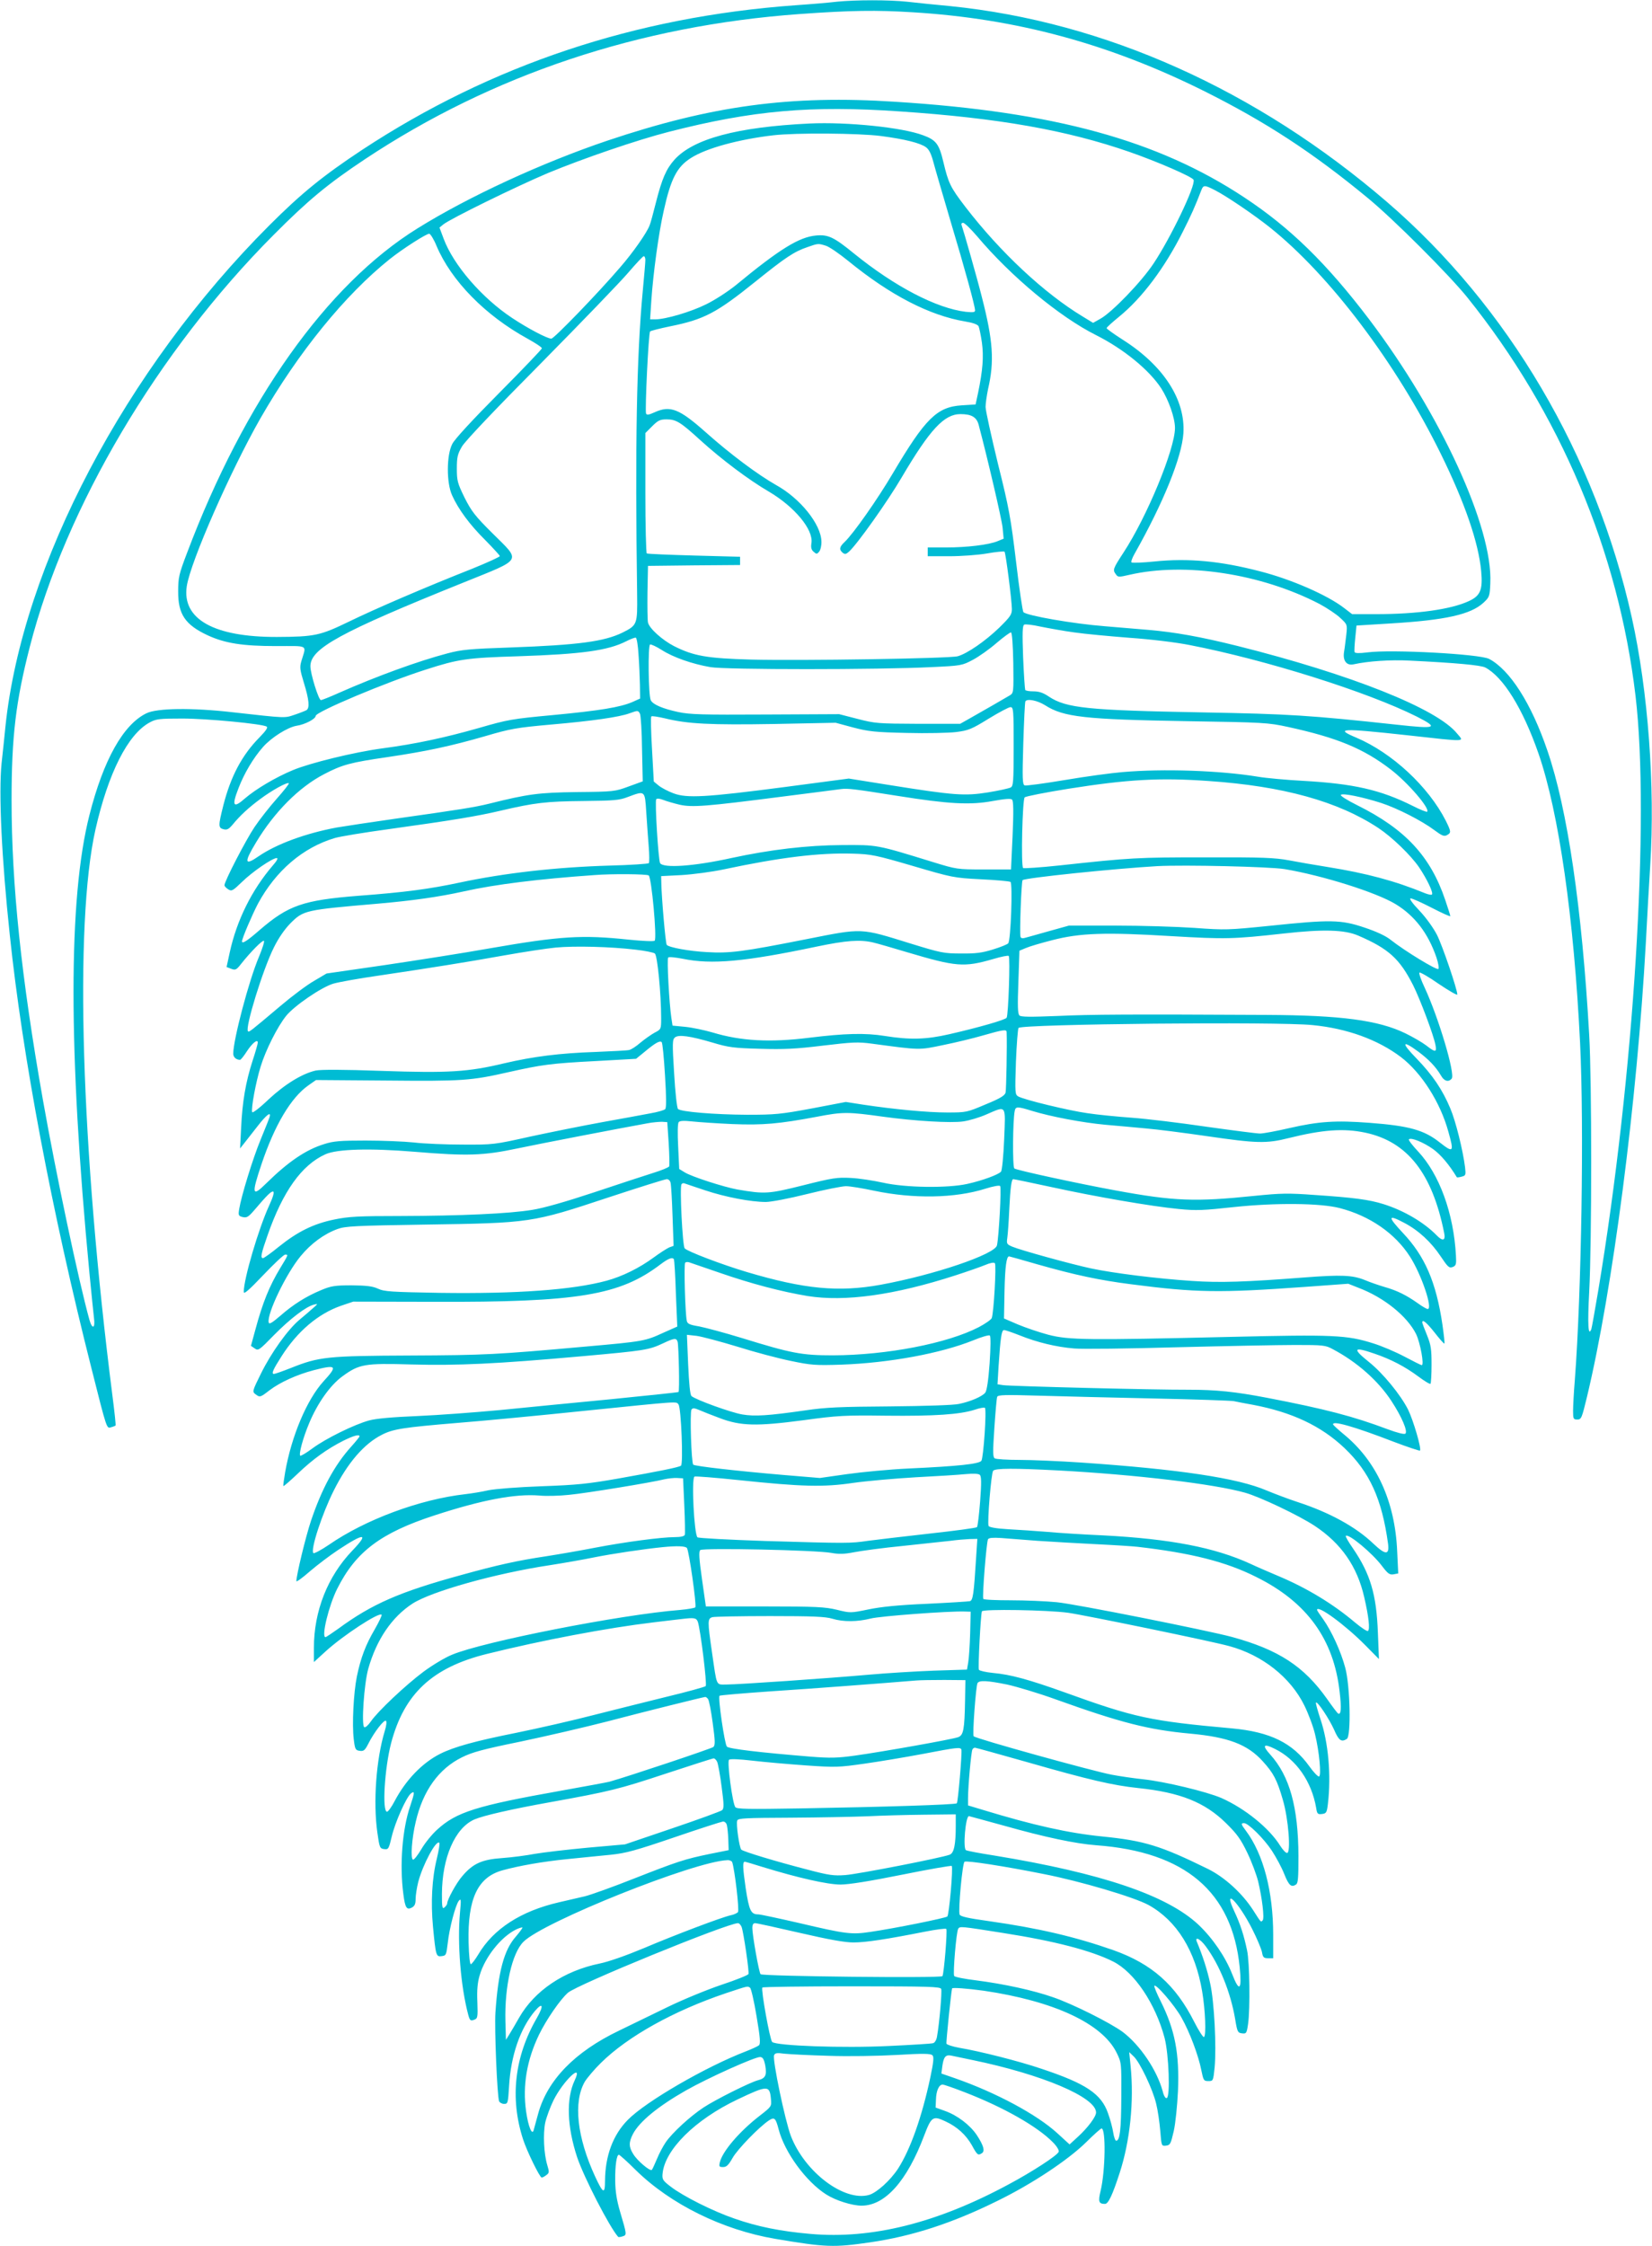 <?xml version="1.0" standalone="no"?>
<!DOCTYPE svg PUBLIC "-//W3C//DTD SVG 20010904//EN"
 "http://www.w3.org/TR/2001/REC-SVG-20010904/DTD/svg10.dtd">
<svg version="1.0" xmlns="http://www.w3.org/2000/svg"
 width="942pt" height="1280pt" viewBox="0 0 942 1280"
 preserveAspectRatio="xMidYMid meet">
<g transform="translate(0,1280) scale(0.1,-0.1)"
fill="#00bcd4" stroke="none">
<path d="M4770 12790 c-41 -5 -147 -14 -235 -20 -912 -66 -1734 -340 -2470
-824 -224 -148 -348 -249 -530 -431 -819 -819 -1408 -1937 -1504 -2855 -5 -52
-15 -147 -22 -210 -17 -170 0 -540 47 -980 72 -688 239 -1574 466 -2470 88
-349 86 -342 111 -334 12 3 24 8 26 10 2 2 -6 79 -18 171 -179 1405 -218 2684
-97 3224 73 323 185 545 310 612 37 20 55 22 186 22 139 0 456 -30 481 -46 8
-5 -5 -24 -41 -61 -100 -101 -164 -222 -206 -386 -30 -119 -30 -130 1 -138 20
-5 30 1 52 27 41 50 90 96 158 146 64 48 154 98 162 89 3 -2 -28 -42 -69 -88
-41 -46 -98 -119 -127 -162 -49 -73 -171 -308 -171 -331 0 -6 10 -16 21 -23
20 -13 26 -9 78 41 59 58 174 137 199 137 9 0 2 -15 -22 -42 -121 -141 -206
-313 -246 -496 l-18 -83 26 -10 c24 -9 30 -7 57 28 53 67 123 138 130 131 4
-4 -9 -44 -28 -90 -57 -133 -147 -474 -147 -553 0 -20 17 -35 39 -35 4 0 22
22 39 49 31 47 62 72 62 49 0 -6 -13 -53 -30 -104 -39 -121 -58 -232 -65 -380
l-6 -119 23 29 c13 16 47 60 76 97 51 66 80 88 69 52 -3 -10 -26 -67 -51 -128
-45 -109 -110 -321 -122 -395 -6 -36 -4 -40 20 -46 23 -5 32 0 64 37 74 87 99
112 110 108 7 -3 -1 -31 -23 -79 -60 -130 -145 -418 -145 -492 0 -16 26 6 111
95 61 64 117 117 125 117 19 0 19 1 -27 -75 -63 -104 -101 -197 -144 -357
l-24 -88 22 -15 c20 -14 25 -10 111 78 92 93 180 160 226 172 24 6 24 5 -5
-20 -16 -15 -51 -44 -77 -66 -67 -56 -162 -189 -220 -307 -49 -99 -50 -103
-32 -117 26 -20 28 -19 81 22 61 46 156 89 251 114 132 34 139 26 56 -64 -95
-105 -182 -312 -218 -517 -7 -41 -12 -77 -10 -79 2 -2 39 30 82 71 87 83 165
139 259 187 59 29 93 39 93 25 0 -3 -21 -29 -47 -58 -95 -105 -168 -240 -230
-424 -30 -90 -83 -309 -83 -343 0 -6 35 19 77 56 43 37 115 91 160 121 151
100 180 99 82 -3 -141 -147 -219 -345 -219 -553 l0 -82 68 62 c99 90 302 223
318 208 3 -4 -15 -41 -40 -85 -51 -87 -79 -161 -101 -267 -19 -94 -28 -273
-18 -356 7 -60 10 -65 35 -68 22 -3 29 3 48 40 33 66 91 141 101 131 5 -5 2
-29 -7 -58 -49 -161 -67 -406 -42 -580 12 -85 14 -90 39 -93 24 -3 26 1 43 72
19 81 82 222 109 245 23 18 22 5 -4 -72 -45 -131 -61 -336 -39 -501 10 -79 19
-93 49 -77 16 9 21 21 21 49 0 21 7 65 15 97 26 99 102 241 120 223 4 -3 -3
-44 -14 -90 -28 -113 -35 -250 -22 -388 16 -167 18 -172 49 -168 26 3 27 7 35
73 9 85 44 217 63 242 13 16 14 8 7 -67 -16 -174 4 -421 47 -582 9 -33 13 -36
33 -29 21 8 22 13 19 102 -3 67 1 111 13 151 30 104 122 220 208 262 17 8 33
13 36 11 2 -2 -15 -25 -37 -51 -68 -76 -101 -200 -117 -434 -6 -93 10 -475 21
-505 4 -8 16 -15 29 -15 21 0 22 5 28 103 10 172 63 326 147 426 46 54 52 31
11 -40 -127 -219 -154 -456 -79 -689 22 -69 96 -220 107 -220 4 0 16 6 26 14
17 12 18 17 6 56 -20 66 -25 178 -12 243 7 31 28 88 47 127 56 112 172 222
121 114 -49 -103 -44 -263 14 -438 39 -116 185 -399 234 -454 2 -2 13 -1 25 3
25 8 25 8 -14 140 -19 65 -27 114 -28 175 -1 88 8 150 21 150 4 0 48 -39 97
-88 198 -194 494 -340 794 -391 290 -49 335 -50 542 -20 240 35 468 109 725
236 197 96 403 233 506 334 44 44 84 79 88 79 26 0 22 -243 -5 -355 -15 -62
-11 -75 25 -75 19 0 43 52 83 175 60 183 83 410 63 610 l-8 80 26 -25 c35 -33
109 -188 128 -270 9 -36 19 -105 23 -153 7 -87 7 -88 33 -85 24 3 27 10 44 83
10 44 20 146 24 227 9 215 -17 349 -98 512 -22 43 -38 83 -37 88 6 18 116
-110 155 -180 47 -83 97 -217 113 -299 12 -59 14 -63 40 -63 28 0 28 1 36 77
11 118 -2 375 -25 478 -16 76 -44 162 -76 238 -14 34 20 17 51 -26 78 -105
141 -261 167 -413 12 -74 15 -79 39 -82 25 -3 27 0 35 55 12 87 9 350 -6 418
-18 86 -39 151 -73 223 -67 143 24 53 102 -101 27 -53 52 -113 56 -132 5 -30
10 -35 35 -35 l29 0 0 133 c0 247 -56 461 -156 594 -28 37 -29 43 -10 43 24 0
114 -89 159 -158 24 -37 56 -96 70 -132 26 -65 40 -78 67 -60 12 7 14 38 14
162 -1 279 -50 456 -161 579 -48 53 -39 65 27 32 122 -60 209 -186 235 -336 5
-34 9 -38 33 -35 25 3 28 8 34 58 19 163 3 348 -43 484 -16 49 -28 91 -25 93
8 9 75 -92 103 -154 27 -63 42 -73 73 -53 25 16 19 301 -9 405 -25 94 -78 209
-126 277 -19 26 -35 50 -35 53 0 32 159 -84 274 -200 l79 -80 -6 150 c-8 218
-43 335 -141 479 -26 37 -45 70 -42 73 15 15 151 -98 206 -171 34 -45 44 -52
67 -48 l26 5 -6 126 c-12 285 -119 517 -307 669 -30 25 -56 49 -58 53 -10 26
118 -10 346 -98 79 -30 146 -52 149 -50 10 10 -38 173 -68 234 -43 85 -144
208 -223 271 -96 77 -89 89 30 48 95 -32 177 -75 252 -131 35 -26 66 -45 69
-41 3 3 6 52 6 108 0 89 -3 112 -26 169 -15 36 -27 69 -27 72 0 21 25 0 71
-58 28 -36 53 -64 55 -62 3 2 -3 51 -11 108 -36 243 -100 390 -226 523 -88 94
-86 107 10 56 81 -43 152 -109 206 -190 41 -61 48 -68 68 -61 20 8 22 15 19
67 -13 239 -94 461 -215 591 -33 35 -57 66 -53 70 12 12 83 -17 138 -56 44
-32 92 -89 135 -160 1 -2 13 -1 27 3 24 6 25 9 20 54 -12 96 -53 262 -84 335
-45 107 -100 189 -193 285 -88 90 -84 108 10 39 60 -45 100 -86 130 -137 18
-32 43 -39 61 -17 21 25 -74 346 -155 520 -20 42 -33 80 -29 84 3 4 54 -25
111 -65 58 -39 105 -66 105 -60 0 29 -85 279 -116 340 -20 39 -62 98 -100 138
-42 44 -60 70 -50 70 9 0 63 -24 121 -54 58 -30 105 -51 105 -47 0 4 -13 45
-29 92 -84 249 -228 404 -502 540 -58 29 -98 54 -93 59 11 11 122 -12 229 -46
95 -31 233 -102 304 -155 43 -32 55 -37 71 -29 26 14 25 20 -6 83 -99 194
-305 386 -510 473 -126 53 -88 55 288 14 352 -39 327 -39 287 9 -113 142 -607
338 -1254 500 -214 53 -355 78 -505 91 -69 6 -181 15 -250 21 -180 14 -443 60
-464 80 -5 4 -24 133 -42 286 -30 249 -40 307 -104 562 -38 157 -70 301 -70
322 0 21 7 66 14 101 37 159 29 276 -36 528 -26 104 -104 377 -115 408 -3 6 1
12 9 12 8 0 44 -35 80 -77 193 -229 470 -459 678 -563 157 -79 303 -198 372
-304 42 -66 78 -168 78 -225 0 -120 -160 -507 -294 -711 -60 -92 -62 -98 -43
-123 11 -17 17 -17 77 -3 317 73 751 7 1084 -166 43 -23 97 -59 119 -80 40
-37 40 -38 34 -95 -4 -32 -9 -76 -13 -99 -8 -50 15 -79 55 -70 81 18 210 27
321 21 266 -13 402 -26 429 -39 103 -54 215 -235 304 -491 116 -335 202 -937
237 -1650 23 -470 8 -1419 -30 -1920 -6 -71 -10 -151 -10 -177 0 -44 2 -48 24
-48 23 0 26 8 55 128 147 612 286 1683 336 2591 8 152 19 350 25 441 28 449
-12 991 -105 1410 -205 925 -706 1775 -1395 2368 -744 640 -1610 1028 -2491
1117 -85 8 -195 19 -246 25 -104 11 -292 11 -403 0z m435 -60 c592 -36 1121
-180 1663 -450 350 -175 617 -349 932 -609 146 -120 462 -436 567 -566 529
-659 861 -1446 959 -2270 83 -701 -9 -2170 -212 -3387 -19 -113 -37 -214 -40
-223 -18 -46 -22 27 -12 215 15 283 15 1198 0 1460 -41 725 -124 1289 -238
1621 -92 271 -215 462 -333 524 -56 28 -557 55 -694 37 -48 -6 -70 -5 -73 2
-2 6 0 43 4 81 l7 70 195 12 c314 19 456 51 529 118 34 32 36 36 39 112 15
316 -283 964 -690 1502 -243 320 -452 524 -713 696 -493 326 -1085 488 -1990
545 -598 39 -1047 -22 -1640 -221 -371 -125 -793 -319 -1085 -501 -516 -320
-986 -982 -1313 -1848 -47 -123 -51 -142 -51 -220 -1 -131 40 -191 169 -251
98 -45 198 -61 389 -61 190 0 173 10 145 -84 -11 -37 -9 -50 14 -126 29 -94
34 -142 15 -155 -7 -4 -37 -16 -67 -26 -60 -20 -43 -21 -356 14 -227 26 -429
24 -490 -6 -132 -64 -245 -265 -325 -580 -121 -474 -121 -1345 0 -2610 11
-115 23 -231 26 -257 8 -59 -10 -66 -26 -10 -63 227 -191 834 -265 1252 -124
702 -179 1230 -179 1710 0 362 24 563 104 874 205 798 731 1686 1390 2347 196
197 308 290 520 431 726 482 1564 762 2480 828 294 21 436 23 645 10z m-74
-565 c564 -38 953 -107 1310 -231 158 -55 359 -142 365 -159 13 -32 -130 -329
-227 -475 -69 -105 -239 -281 -305 -317 l-41 -23 -59 36 c-219 132 -471 367
-670 626 -85 111 -96 134 -125 256 -24 101 -41 124 -115 151 -119 45 -432 77
-649 67 -413 -20 -661 -87 -769 -206 -47 -53 -71 -107 -106 -245 -15 -60 -31
-119 -36 -130 -16 -42 -94 -154 -169 -240 -125 -146 -376 -405 -391 -405 -23
0 -132 57 -224 118 -172 114 -334 301 -390 451 l-24 64 22 18 c41 33 417 217
597 293 203 84 510 189 690 235 477 122 809 151 1316 116z m-109 -140 c138
-18 225 -40 258 -64 18 -13 30 -38 43 -87 10 -38 54 -188 97 -334 82 -273 140
-485 140 -509 0 -11 -11 -12 -53 -8 -167 20 -405 144 -637 332 -114 93 -147
109 -215 103 -97 -8 -208 -76 -460 -284 -45 -36 -120 -85 -170 -109 -87 -43
-230 -85 -289 -85 l-29 0 7 107 c10 150 42 388 71 513 40 181 75 249 154 299
86 56 273 107 471 130 129 15 488 12 612 -4z m1906 -309 c65 -33 224 -141 313
-212 341 -272 720 -773 974 -1289 138 -280 216 -508 231 -670 10 -107 -5 -141
-71 -171 -101 -47 -296 -74 -525 -74 l-140 0 -47 36 c-95 73 -301 163 -478
208 -226 59 -410 76 -603 56 -68 -7 -126 -9 -130 -5 -4 3 4 25 17 48 164 290
270 551 279 688 12 192 -114 386 -346 533 -50 32 -92 62 -92 66 0 4 32 33 70
64 132 107 261 279 364 484 50 99 70 144 107 240 11 28 19 28 77 -2z m-4439
-317 c84 -199 278 -397 519 -529 45 -25 82 -49 82 -55 0 -5 -110 -120 -244
-255 -150 -151 -253 -262 -267 -290 -33 -63 -34 -221 -1 -293 36 -80 101 -168
189 -255 45 -46 83 -87 83 -91 0 -5 -71 -37 -157 -72 -271 -107 -552 -228
-702 -301 -165 -80 -196 -87 -412 -88 -360 -1 -542 102 -514 289 21 139 249
657 420 957 216 376 482 703 737 907 75 60 212 147 226 145 7 -2 26 -32 41
-69z m2219 1 c19 -5 77 -45 130 -88 239 -195 463 -310 665 -344 44 -7 71 -17
77 -27 4 -9 13 -51 19 -93 11 -80 5 -158 -22 -288 l-14 -65 -79 -5 c-141 -9
-207 -74 -392 -386 -89 -151 -227 -347 -276 -393 -30 -28 -32 -43 -11 -61 13
-10 19 -9 36 6 46 41 221 287 301 424 161 273 242 360 335 360 62 0 91 -17
103 -59 51 -192 132 -539 137 -588 l6 -63 -34 -14 c-50 -21 -175 -36 -295 -36
l-104 0 0 -25 0 -25 123 0 c68 0 165 7 216 16 51 9 95 13 99 10 7 -8 41 -273
42 -327 0 -31 -9 -44 -72 -106 -81 -78 -183 -148 -237 -163 -49 -13 -892 -26
-1176 -19 -253 7 -329 20 -442 77 -66 34 -140 100 -148 134 -3 13 -4 91 -3
173 l3 150 263 3 262 2 0 24 0 23 -262 7 c-144 4 -265 9 -270 12 -4 3 -8 158
-8 346 l0 340 39 39 c33 33 45 39 82 39 55 0 80 -16 194 -120 118 -107 273
-224 388 -291 148 -87 256 -217 244 -294 -4 -24 -1 -38 12 -49 17 -15 19 -15
32 0 8 10 14 36 13 58 -2 98 -121 246 -259 322 -104 59 -261 176 -399 299
-153 136 -204 156 -294 115 -33 -15 -44 -16 -48 -7 -7 20 14 459 23 468 4 4
55 17 113 29 194 39 265 76 485 253 174 140 223 173 300 199 59 21 61 21 103
8z m-1028 -82 c0 -13 -7 -93 -15 -178 -35 -372 -44 -876 -32 -1726 2 -173 1
-177 -83 -219 -104 -51 -251 -71 -640 -85 -232 -8 -277 -12 -360 -34 -163 -43
-401 -129 -618 -225 -51 -23 -97 -41 -102 -41 -13 0 -60 150 -60 193 0 101
167 193 875 478 339 137 327 117 164 279 -101 100 -121 127 -160 204 -40 82
-44 96 -44 165 0 66 4 83 29 126 18 31 186 208 451 475 231 234 456 467 499
518 43 50 82 92 87 92 5 0 9 -10 9 -22z m2445 -2122 c61 -9 203 -22 318 -31
117 -8 265 -26 340 -41 434 -84 1015 -267 1296 -408 128 -65 112 -71 -115 -46
-499 54 -614 61 -1104 70 -656 12 -779 24 -879 90 -32 22 -57 30 -87 30 -24 0
-45 3 -48 8 -2 4 -8 88 -12 186 -5 138 -4 180 6 186 6 4 49 -1 93 -11 45 -9
132 -25 192 -33z m-347 -174 c2 -169 2 -171 -20 -185 -30 -18 -159 -92 -228
-131 l-55 -31 -240 0 c-228 1 -245 2 -345 28 l-105 27 -420 -2 c-360 -2 -431
0 -497 14 -89 19 -145 43 -157 67 -14 25 -17 314 -4 318 6 2 36 -12 66 -31 65
-42 174 -80 278 -98 85 -15 961 -15 1259 0 172 8 176 9 238 42 34 18 95 61
135 96 40 34 77 61 82 60 6 -2 11 -71 13 -174z m-2137 47 c4 -52 7 -129 8
-172 l1 -78 -42 -19 c-71 -31 -190 -50 -453 -75 -237 -22 -259 -26 -425 -74
-193 -55 -361 -91 -550 -116 -158 -21 -412 -83 -510 -124 -99 -41 -213 -109
-273 -161 -67 -59 -77 -44 -37 58 32 84 85 173 139 234 48 55 142 114 193 122
47 7 108 39 108 56 0 23 402 192 628 264 186 60 234 67 527 76 365 12 512 33
615 85 25 13 50 22 55 21 6 -1 13 -45 16 -97z m2318 -288 c106 -68 226 -81
811 -91 437 -7 460 -8 575 -33 280 -61 430 -123 585 -242 98 -75 225 -223 208
-241 -3 -3 -41 12 -84 34 -182 91 -337 126 -624 142 -91 5 -208 15 -260 24
-215 35 -535 46 -768 26 -62 -5 -210 -25 -328 -45 -119 -20 -223 -34 -231 -31
-13 5 -14 38 -8 239 4 127 9 235 12 240 10 17 69 5 112 -22z m-179 -236 c0
-203 -2 -225 -17 -233 -10 -5 -68 -18 -130 -28 -132 -21 -192 -17 -561 42
l-232 37 -363 -48 c-452 -59 -561 -65 -637 -36 -30 11 -68 31 -84 44 l-28 23
-10 182 c-6 101 -8 186 -4 189 3 4 39 -2 78 -11 130 -32 259 -38 623 -32 l350
7 100 -27 c88 -23 125 -27 305 -31 113 -3 240 0 282 5 70 9 88 16 185 76 59
36 115 66 125 66 17 0 18 -16 18 -225z m-2131 188 c5 -10 11 -101 12 -202 l4
-184 -80 -29 c-78 -29 -86 -30 -295 -32 -221 -3 -279 -11 -500 -66 -85 -21
-169 -34 -530 -85 -140 -20 -293 -43 -340 -51 -177 -33 -343 -94 -444 -163
-82 -57 -86 -38 -16 78 104 173 245 315 388 389 103 54 152 67 360 97 222 33
359 62 560 120 143 42 176 48 377 66 230 20 386 42 445 64 48 17 48 17 59 -2z
m3243 -384 c424 -29 738 -116 968 -268 77 -51 185 -155 232 -224 45 -67 83
-146 73 -155 -3 -3 -20 0 -38 7 -170 70 -333 114 -557 150 -69 11 -168 28
-220 38 -81 15 -151 18 -480 17 -384 0 -422 -2 -827 -46 -112 -12 -206 -18
-209 -15 -13 12 -4 391 9 403 7 6 119 28 250 49 336 53 519 64 799 44z m-1772
-85 c288 -46 412 -53 541 -29 72 13 103 15 110 8 8 -8 9 -67 3 -205 l-9 -193
-155 0 c-153 0 -156 1 -290 42 -324 100 -316 98 -515 97 -203 -1 -413 -26
-635 -74 -213 -47 -387 -59 -406 -29 -10 17 -31 354 -22 364 5 6 20 4 41 -4
17 -7 59 -19 92 -27 73 -16 149 -10 585 46 168 21 319 41 335 43 40 5 72 1
325 -39z m-1435 -91 c4 -60 10 -147 14 -196 4 -48 4 -91 1 -96 -3 -4 -104 -11
-225 -14 -302 -9 -597 -42 -855 -97 -169 -36 -308 -55 -575 -75 -316 -25 -400
-54 -563 -194 -72 -63 -102 -82 -102 -66 0 17 58 152 91 215 102 188 256 320
438 374 30 9 170 32 310 51 366 51 500 73 636 105 193 45 258 53 470 55 175 2
207 4 255 23 99 37 97 38 105 -85z m1520 -308 c225 -66 233 -68 388 -76 86 -4
162 -11 169 -15 13 -8 2 -333 -13 -350 -5 -6 -44 -22 -87 -35 -61 -19 -98 -24
-182 -23 -98 0 -116 4 -285 56 -294 91 -271 90 -600 25 -359 -71 -435 -81
-565 -73 -98 5 -214 26 -228 41 -7 6 -30 275 -31 351 l-1 41 118 6 c64 4 171
18 237 32 324 69 546 96 740 90 102 -3 128 -8 340 -70z m2120 -18 c215 -36
521 -132 632 -199 109 -66 186 -165 234 -305 11 -32 15 -61 11 -65 -9 -9 -191
102 -271 165 -28 23 -82 48 -151 71 -134 45 -193 46 -538 10 -238 -24 -254
-25 -432 -12 -102 7 -304 13 -450 13 l-265 0 -115 -32 c-63 -18 -125 -35 -136
-38 -14 -4 -23 -2 -25 7 -6 19 5 315 12 322 13 13 526 66 769 80 155 8 638 -3
725 -17z m-3626 -36 c16 -10 48 -358 34 -372 -5 -5 -70 -2 -148 6 -266 28
-387 21 -795 -50 -145 -26 -414 -68 -596 -95 l-332 -48 -71 -42 c-39 -22 -126
-87 -192 -143 -172 -145 -179 -151 -185 -144 -18 18 85 353 148 478 26 53 61
103 93 136 76 76 83 77 500 113 195 17 346 38 490 70 178 40 430 71 745 93
102 8 296 6 309 -2z m4046 -343 c174 -75 236 -132 313 -283 40 -80 117 -285
127 -339 9 -44 0 -45 -51 -5 -22 17 -75 48 -120 70 -154 75 -369 103 -789 105
-779 4 -1007 3 -1195 -6 -156 -6 -208 -6 -217 3 -10 10 -11 55 -6 191 l6 178
36 15 c20 9 88 29 151 45 157 41 304 46 680 23 309 -18 351 -17 640 15 224 25
346 22 425 -12z m-2767 -39 c26 -6 112 -31 192 -55 283 -84 326 -88 495 -39
44 13 83 21 87 17 9 -9 -2 -337 -12 -352 -7 -12 -157 -55 -327 -94 -131 -30
-223 -33 -367 -10 -112 18 -228 15 -431 -10 -224 -28 -390 -19 -552 30 -45 13
-115 28 -155 32 l-73 7 -7 45 c-12 82 -26 335 -18 343 4 5 42 1 83 -7 165 -34
353 -17 762 69 172 36 249 41 323 24z m-1355 -41 c54 -6 104 -16 111 -22 15
-11 36 -233 36 -368 0 -63 0 -64 -37 -83 -20 -11 -57 -37 -81 -57 -24 -21 -53
-40 -65 -42 -12 -3 -98 -7 -191 -11 -206 -7 -355 -26 -522 -65 -205 -49 -315
-56 -696 -43 -223 8 -349 8 -378 2 -77 -18 -173 -76 -268 -164 -51 -49 -92
-80 -94 -73 -7 21 21 172 48 259 29 95 96 228 146 290 46 57 201 163 268 183
30 9 147 30 259 46 283 42 493 75 721 116 107 19 238 39 290 44 109 10 310 5
453 -12z m3862 -430 c196 -19 372 -83 503 -182 118 -90 225 -258 271 -426 33
-117 29 -122 -49 -61 -89 71 -175 95 -400 112 -196 15 -291 8 -458 -30 -73
-17 -149 -31 -167 -31 -19 0 -157 18 -307 39 -150 22 -340 45 -423 51 -82 6
-197 17 -255 26 -106 15 -355 75 -393 95 -19 11 -20 17 -14 197 4 102 11 190
15 194 22 22 1478 37 1677 16z m-1745 -40 c3 -69 -2 -328 -6 -345 -5 -17 -31
-33 -114 -67 -106 -45 -109 -46 -219 -46 -112 0 -303 18 -482 45 l-96 15 -194
-37 c-178 -33 -209 -36 -369 -36 -188 1 -378 17 -394 33 -6 6 -16 97 -22 203
-11 174 -10 193 5 205 21 17 86 8 215 -30 90 -27 120 -31 269 -35 138 -4 204
-1 359 18 169 20 199 22 281 11 276 -37 265 -37 404 -8 70 14 173 39 228 55
115 33 135 36 135 19z m-1948 -247 c8 -128 8 -185 1 -192 -6 -6 -44 -17 -85
-24 -40 -8 -163 -30 -273 -50 -110 -20 -294 -57 -410 -82 -206 -46 -213 -47
-385 -46 -96 0 -222 5 -279 12 -57 6 -181 11 -276 11 -144 0 -184 -3 -236 -20
-105 -32 -206 -101 -331 -224 -81 -80 -85 -64 -27 109 75 223 168 380 268 450
l43 30 401 -3 c433 -4 482 -1 697 48 187 42 243 50 496 63 l231 13 49 40 c61
51 87 65 97 55 5 -5 13 -90 19 -190z m2093 -202 c108 -33 288 -67 418 -79 67
-6 172 -15 232 -21 61 -5 217 -25 348 -44 282 -41 338 -43 465 -11 193 48 314
57 437 31 240 -51 382 -231 450 -572 9 -43 -8 -49 -42 -14 -73 75 -189 143
-305 179 -80 25 -167 37 -393 52 -149 11 -191 10 -340 -5 -340 -35 -458 -31
-795 31 -208 38 -564 115 -576 125 -11 9 -9 273 2 327 5 27 15 27 99 1z m-159
-161 c-4 -95 -12 -178 -18 -185 -14 -17 -106 -51 -192 -70 -111 -25 -354 -22
-481 7 -55 12 -138 25 -185 27 -77 4 -103 0 -270 -42 -197 -49 -217 -51 -375
-24 -77 14 -261 73 -301 98 l-31 19 -6 128 c-4 76 -3 132 3 139 6 8 30 9 77 4
37 -4 140 -11 228 -15 176 -7 266 1 485 42 145 28 175 28 375 0 182 -25 387
-37 457 -27 35 5 95 23 133 40 116 50 109 59 101 -141z m-1913 -23 c4 -66 5
-125 3 -132 -3 -6 -44 -23 -93 -38 -48 -15 -200 -65 -338 -111 -160 -53 -286
-89 -350 -99 -133 -22 -409 -34 -751 -35 -240 0 -296 -3 -378 -20 -118 -24
-209 -69 -316 -155 -44 -36 -85 -65 -90 -65 -16 0 -12 23 26 131 87 249 194
400 330 461 67 30 255 35 509 14 299 -25 391 -22 585 19 143 30 574 113 740
143 30 6 69 9 85 9 l30 -2 8 -120z m11 -227 c3 -13 8 -98 11 -190 l6 -168 -25
-9 c-13 -6 -53 -31 -88 -57 -83 -61 -181 -109 -270 -133 -193 -52 -509 -75
-948 -69 -280 5 -319 7 -355 24 -31 14 -64 18 -150 19 -96 0 -118 -4 -173 -27
-87 -36 -161 -83 -234 -147 -49 -42 -64 -50 -66 -37 -10 50 100 278 182 377
59 72 134 127 211 155 44 16 101 19 495 25 608 9 612 10 1050 155 173 57 323
104 332 104 10 0 20 -9 22 -22z m2171 -23 c257 -56 571 -110 726 -125 101 -10
141 -8 315 11 236 25 493 23 604 -6 170 -44 314 -143 399 -275 66 -102 133
-300 102 -300 -6 0 -32 15 -58 34 -64 45 -116 71 -186 91 -31 9 -84 27 -117
41 -68 27 -132 30 -340 14 -337 -26 -483 -31 -643 -20 -200 13 -452 45 -574
71 -113 24 -403 104 -450 124 -33 14 -34 17 -29 52 3 21 8 92 11 158 6 129 13
175 23 175 4 0 102 -20 217 -45z m-1973 -19 c114 -38 260 -66 345 -66 29 0
134 20 234 45 100 25 201 45 223 45 23 0 95 -12 161 -26 224 -47 461 -43 635
12 41 13 78 20 83 15 8 -8 -7 -287 -18 -338 -11 -51 -358 -169 -665 -225 -238
-43 -433 -25 -762 73 -141 42 -341 118 -354 135 -12 15 -29 348 -18 365 3 5
11 8 17 5 7 -2 60 -21 119 -40z m1892 -421 c218 -62 356 -91 536 -114 370 -48
503 -50 991 -15 l247 18 58 -23 c146 -55 278 -162 329 -264 24 -51 47 -177 32
-177 -4 0 -48 22 -99 49 -51 27 -131 61 -177 75 -151 48 -228 51 -819 37 -810
-19 -916 -18 -1033 12 -53 14 -132 41 -175 59 l-79 34 3 159 c3 136 11 195 26
195 2 0 74 -20 160 -45z m-2071 28 c2 -5 8 -92 11 -195 l8 -188 -79 -35 c-104
-48 -115 -50 -443 -79 -512 -46 -570 -49 -1000 -51 -474 -2 -521 -7 -681 -71
-48 -19 -91 -34 -97 -34 -16 0 -5 25 43 100 91 143 208 242 338 288 l71 24
461 -1 c821 -3 1060 37 1292 214 45 34 68 42 76 28z m262 -77 c179 -62 350
-107 500 -132 213 -34 495 5 844 118 68 22 145 49 169 59 28 12 49 16 55 10 9
-9 -6 -282 -18 -313 -4 -9 -37 -32 -73 -51 -179 -93 -525 -160 -832 -161 -179
0 -236 11 -521 99 -98 30 -207 59 -243 66 -55 9 -67 15 -70 33 -9 43 -17 322
-9 330 4 4 14 5 23 2 8 -3 87 -30 175 -60z m1709 -356 c99 -40 211 -67 312
-75 45 -4 308 -1 585 7 277 7 581 13 674 13 160 0 173 -1 215 -24 138 -73 258
-179 334 -295 59 -90 94 -172 80 -186 -6 -6 -45 4 -102 25 -194 73 -354 115
-687 179 -183 35 -289 46 -450 46 -192 -1 -1012 20 -1054 26 l-33 5 6 102 c11
165 17 207 31 207 8 0 48 -14 89 -30z m-171 -160 c-7 -97 -16 -156 -25 -167
-18 -22 -85 -51 -150 -64 -31 -7 -190 -12 -393 -14 -282 -2 -365 -5 -485 -23
-210 -30 -287 -35 -357 -23 -62 10 -267 84 -290 105 -8 7 -14 70 -19 180 l-7
169 55 -6 c30 -4 135 -32 234 -62 98 -31 235 -67 304 -81 115 -24 139 -26 290
-21 272 10 565 64 751 139 46 19 88 31 93 27 6 -5 5 -68 -1 -159z m-1779 123
c6 -23 12 -281 5 -286 -2 -2 -175 -20 -384 -41 -209 -20 -495 -48 -635 -62
-140 -13 -352 -29 -470 -34 -142 -6 -235 -14 -275 -25 -85 -23 -249 -104 -323
-159 -35 -26 -67 -45 -70 -42 -9 10 16 102 50 183 47 114 120 218 190 269 96
70 126 76 393 68 264 -7 485 3 975 47 355 32 379 35 462 74 63 30 75 31 82 8z
m2721 -323 c231 -5 434 -12 450 -15 17 -4 66 -13 110 -21 222 -42 388 -120
521 -246 144 -137 214 -290 249 -546 8 -65 -14 -65 -83 0 -101 97 -252 179
-433 238 -52 17 -131 47 -177 66 -165 71 -502 121 -1057 159 -121 8 -278 15
-350 15 -71 0 -136 4 -143 9 -11 7 -11 38 -2 172 6 90 13 170 16 178 4 12 43
13 242 7 130 -4 426 -11 657 -16z m-2716 -34 c15 -18 28 -341 14 -349 -15 -10
-127 -32 -357 -73 -171 -30 -236 -37 -436 -44 -138 -5 -264 -15 -305 -23 -38
-9 -97 -18 -130 -22 -260 -29 -572 -145 -780 -289 -44 -30 -84 -51 -88 -47
-18 18 50 225 116 356 79 158 173 267 274 318 64 33 121 42 433 68 140 11 467
42 725 69 550 56 520 54 534 36z m236 -78 c119 -45 209 -47 475 -12 197 27
236 29 473 26 276 -3 421 7 505 34 29 10 55 14 58 11 11 -10 -8 -285 -20 -302
-13 -18 -131 -31 -416 -44 -107 -5 -265 -20 -350 -32 l-155 -22 -205 17 c-269
23 -507 50 -517 59 -11 11 -20 300 -10 314 7 10 17 9 45 -3 21 -9 73 -30 117
-46z m1930 -298 c443 -24 888 -77 1065 -127 85 -24 306 -129 397 -189 151
-100 242 -231 282 -406 26 -112 34 -185 21 -193 -5 -3 -38 19 -74 49 -124 105
-274 196 -436 264 -52 22 -124 53 -160 70 -203 93 -456 142 -840 162 -113 5
-257 14 -320 20 -63 5 -163 12 -222 15 -67 4 -108 11 -111 19 -8 20 15 300 26
314 12 15 121 15 372 2z m-446 -175 c-6 -77 -14 -144 -18 -148 -5 -5 -127 -21
-272 -37 -145 -16 -302 -35 -349 -41 -102 -15 -115 -15 -589 -1 -206 7 -379
16 -384 21 -19 19 -35 335 -17 346 5 3 118 -6 252 -20 361 -38 484 -41 653
-16 77 11 237 25 355 32 118 6 247 14 285 18 45 4 74 3 82 -4 9 -8 10 -43 2
-150z m-1687 -25 c4 -85 5 -161 3 -167 -3 -8 -24 -13 -56 -13 -78 0 -287 -28
-454 -60 -82 -16 -209 -38 -280 -49 -167 -25 -279 -50 -485 -107 -351 -96
-509 -165 -701 -306 -37 -26 -69 -48 -73 -48 -25 0 19 181 67 276 106 211 248
318 555 418 270 88 459 124 597 113 39 -4 115 -2 170 4 97 9 475 71 545 89 19
4 51 8 70 7 l35 -2 7 -155z m2013 -201 c77 -5 226 -14 330 -19 105 -5 213 -12
240 -15 305 -35 506 -85 680 -173 288 -143 441 -355 474 -655 11 -93 8 -132
-9 -122 -5 3 -33 40 -63 83 -131 185 -275 280 -542 353 -142 38 -893 188 -999
198 -60 6 -178 11 -262 11 -84 0 -155 3 -157 8 -7 11 18 326 27 340 5 8 27 10
74 7 37 -3 130 -10 207 -16z m-349 -96 c-13 -209 -18 -242 -35 -248 -9 -2
-119 -9 -246 -15 -163 -7 -260 -17 -333 -32 -102 -21 -103 -21 -180 -2 -68 16
-116 19 -412 19 l-335 0 -22 155 c-17 119 -19 158 -10 166 15 14 663 0 748
-16 44 -8 73 -7 130 4 41 8 166 25 279 36 113 12 234 25 270 29 36 5 85 9 109
10 l44 1 -7 -107z m-1649 55 c12 -15 56 -326 48 -338 -3 -4 -42 -11 -87 -15
-342 -27 -1123 -181 -1300 -255 -40 -16 -113 -60 -163 -97 -103 -77 -260 -225
-300 -283 -15 -22 -32 -37 -38 -33 -17 10 -1 248 23 333 47 166 134 294 252
371 109 70 472 172 783 219 77 12 192 32 255 45 100 20 279 47 390 58 81 8
128 6 137 -5z m2173 -369 c93 -13 818 -162 919 -190 189 -51 350 -178 429
-339 23 -47 51 -121 61 -165 24 -99 36 -231 23 -239 -6 -3 -31 23 -56 58 -95
133 -223 196 -441 216 -467 42 -555 61 -956 206 -204 73 -307 101 -407 110
-40 4 -76 12 -80 18 -6 8 10 315 17 333 6 14 372 8 491 -8z m-558 -118 c-2
-68 -7 -143 -11 -165 l-7 -41 -189 -6 c-105 -4 -271 -14 -370 -23 -237 -21
-746 -56 -812 -56 -62 0 -54 -16 -83 183 -26 179 -26 193 3 201 12 3 160 6
328 6 243 0 316 -3 355 -15 63 -19 143 -18 219 1 54 14 444 43 535 40 l35 -1
-3 -124z m-1553 67 c15 -42 54 -359 45 -367 -5 -5 -103 -32 -219 -60 -115 -28
-304 -76 -420 -105 -115 -30 -313 -75 -440 -101 -235 -47 -355 -80 -435 -120
-103 -52 -196 -149 -260 -270 -17 -33 -37 -60 -43 -60 -29 0 -14 247 23 390
74 282 235 432 545 509 318 79 690 149 950 180 72 9 144 17 160 19 74 9 85 7
94 -15z m1524 -448 c-3 -166 -9 -199 -39 -210 -31 -12 -430 -83 -588 -105
-101 -14 -141 -15 -255 -6 -282 23 -463 44 -476 57 -13 13 -52 280 -42 290 3
3 133 14 289 25 233 15 653 47 833 62 22 2 94 3 160 3 l120 -1 -2 -115z m239
90 c55 -12 179 -49 276 -84 371 -133 529 -174 770 -196 216 -20 325 -61 412
-157 62 -68 82 -106 115 -220 32 -108 47 -303 24 -303 -8 0 -25 19 -39 41 -62
100 -200 212 -335 272 -83 36 -323 94 -447 107 -57 6 -137 18 -179 26 -110 21
-774 205 -787 219 -8 7 13 289 22 303 10 17 54 15 168 -8z m-1705 -82 c6 -7
18 -69 27 -137 14 -102 15 -126 4 -137 -10 -9 -489 -169 -593 -198 -11 -3
-135 -26 -275 -51 -484 -86 -598 -122 -707 -222 -29 -26 -70 -76 -90 -111 -21
-35 -42 -62 -48 -60 -15 5 -7 122 16 217 41 176 131 301 263 366 58 29 120 46
331 89 143 30 368 82 500 116 213 56 539 137 556 139 4 1 11 -5 16 -11z m1445
-289 c5 -15 -19 -299 -26 -306 -7 -8 -426 -21 -891 -29 -300 -5 -362 -4 -372
7 -16 20 -48 258 -36 270 6 6 56 4 134 -5 68 -8 205 -20 304 -27 171 -12 188
-11 335 10 85 12 234 37 330 55 198 38 217 40 222 25z m381 -73 c346 -99 483
-131 627 -146 240 -25 380 -81 501 -200 63 -62 84 -91 122 -170 25 -52 52
-125 61 -161 23 -96 37 -212 26 -223 -11 -11 -7 -16 -55 59 -62 96 -162 187
-257 234 -271 133 -363 161 -603 185 -190 19 -390 63 -682 152 l-83 25 0 42
c0 67 18 266 25 277 3 6 10 10 14 10 5 0 141 -38 304 -84z m-1773 2 c5 -13 17
-77 25 -142 13 -98 14 -121 3 -132 -7 -6 -135 -53 -283 -103 l-271 -92 -214
-19 c-118 -11 -253 -27 -300 -35 -47 -9 -130 -20 -186 -24 -116 -8 -167 -31
-228 -103 -34 -39 -86 -134 -86 -156 0 -5 -7 -15 -15 -22 -13 -11 -15 -1 -15
76 1 207 74 376 185 425 51 22 212 59 430 98 344 62 395 75 655 161 146 48
271 88 278 89 7 1 17 -9 22 -21z m1360 -362 c0 -109 -10 -157 -35 -166 -47
-18 -524 -111 -595 -116 -65 -5 -94 -1 -215 31 -179 46 -367 103 -378 114 -11
11 -31 147 -23 166 5 13 46 15 303 16 164 1 361 5 438 8 77 4 222 8 323 9
l182 2 0 -64z m277 -1 c234 -66 406 -102 523 -111 508 -37 776 -265 819 -695
13 -132 -2 -145 -43 -39 -39 99 -111 204 -192 281 -179 168 -553 294 -1162
394 -84 13 -158 27 -164 31 -18 11 -2 194 17 194 2 0 92 -25 202 -55z m-1582
3 c3 -13 7 -50 8 -82 l2 -60 -105 -21 c-146 -30 -185 -43 -435 -141 -121 -48
-247 -93 -280 -101 -33 -8 -99 -23 -147 -34 -218 -50 -375 -152 -461 -298 -18
-30 -37 -54 -42 -55 -6 -1 -11 49 -13 124 -6 249 52 372 193 411 94 26 230 50
370 64 83 8 195 20 250 25 85 9 140 24 360 99 143 49 268 89 277 90 10 1 20
-8 23 -21z m30 -210 c14 -39 42 -274 33 -285 -5 -6 -24 -15 -41 -18 -51 -11
-318 -112 -497 -188 -98 -41 -200 -77 -250 -87 -205 -42 -372 -155 -460 -309
-19 -34 -44 -76 -55 -94 l-20 -32 -3 107 c-5 197 38 388 103 452 114 114 977
459 1163 465 12 1 25 -5 27 -11z m1776 -68 c210 -41 517 -132 599 -177 160
-89 266 -259 305 -492 18 -105 24 -255 10 -260 -5 -2 -30 37 -55 86 -107 212
-242 331 -461 409 -217 76 -424 125 -713 166 -116 16 -160 26 -164 37 -9 24
16 294 28 301 12 8 226 -25 451 -70z m-1602 40 c202 -62 370 -100 444 -100 47
0 166 19 350 56 153 31 281 53 284 50 9 -9 -15 -278 -25 -288 -9 -9 -307 -69
-440 -88 -106 -16 -139 -12 -402 50 -118 27 -224 50 -236 50 -42 0 -52 20 -72
150 -17 118 -18 150 -5 150 3 0 49 -13 102 -30z m-120 -342 c11 -31 44 -254
39 -268 -2 -6 -71 -34 -153 -61 -83 -28 -222 -85 -310 -128 -88 -43 -212 -103
-276 -134 -252 -121 -407 -281 -460 -472 -12 -44 -24 -87 -26 -95 -9 -32 -31
22 -43 107 -21 147 4 293 74 438 42 86 120 199 164 238 51 46 905 395 970 397
7 0 16 -10 21 -22z m330 -33 c169 -39 258 -55 308 -55 69 0 188 18 410 62 62
12 115 19 119 15 7 -7 -13 -254 -22 -269 -8 -12 -1024 -1 -1037 11 -9 9 -47
222 -47 264 0 18 5 27 16 27 9 0 123 -25 253 -55z m1161 -1 c295 -46 505 -101
628 -163 121 -61 241 -240 293 -436 24 -94 33 -335 12 -342 -7 -3 -17 13 -23
39 -33 121 -129 263 -228 338 -71 52 -286 160 -398 198 -111 39 -281 76 -438
96 -66 8 -122 19 -125 25 -8 13 12 252 23 269 9 15 16 14 256 -24z m-1443
-312 c6 -4 23 -77 37 -162 21 -123 23 -157 14 -166 -7 -6 -40 -21 -73 -34
-230 -88 -573 -287 -675 -391 -85 -86 -129 -206 -130 -347 0 -79 -11 -74 -56
23 -104 225 -126 426 -59 542 14 22 55 71 92 107 153 151 416 297 713 397 130
43 121 41 137 31z m1090 -7 c5 -15 -10 -194 -24 -272 -3 -18 -12 -34 -22 -37
-9 -3 -122 -10 -252 -16 -263 -13 -643 1 -666 23 -13 13 -64 296 -56 310 2 4
231 7 509 7 446 0 505 -2 511 -15z m242 -10 c401 -59 676 -187 758 -353 28
-57 28 -58 27 -252 -1 -188 -8 -249 -29 -250 -5 -1 -13 20 -17 46 -4 26 -17
76 -30 111 -38 110 -126 169 -379 253 -126 43 -351 100 -471 120 -37 7 -68 17
-71 23 -3 9 27 299 32 315 2 6 84 0 180 -13z m-884 -371 c110 -4 285 -1 390 5
150 9 192 8 202 -2 9 -9 7 -36 -12 -126 -48 -225 -113 -409 -184 -520 -44 -67
-121 -137 -166 -150 -142 -39 -367 131 -446 338 -33 89 -105 432 -95 458 5 13
16 15 59 9 28 -3 142 -9 252 -12z m820 -24 c397 -82 705 -212 705 -299 0 -24
-47 -87 -104 -139 l-47 -43 -70 64 c-116 106 -348 231 -583 313 l-78 27 6 46
c7 49 19 63 51 56 11 -2 65 -14 120 -25z m-1181 -33 c9 -54 1 -71 -41 -82 -44
-11 -244 -111 -312 -156 -77 -51 -178 -144 -215 -198 -15 -22 -38 -65 -50 -95
-13 -31 -26 -59 -29 -62 -10 -10 -84 53 -106 90 -26 41 -26 67 -2 114 37 71
143 158 303 249 129 73 397 193 423 190 15 -1 22 -13 29 -50z m1138 -151 c220
-85 414 -195 502 -285 23 -23 36 -46 33 -54 -8 -21 -151 -114 -286 -186 -408
-220 -780 -313 -1130 -282 -171 15 -300 41 -432 87 -123 42 -294 128 -364 182
-45 34 -50 42 -47 73 12 137 185 309 427 424 172 82 184 82 191 3 4 -43 4 -43
-67 -98 -113 -88 -209 -200 -224 -262 -6 -25 -4 -28 18 -28 20 0 31 11 55 53
28 49 151 176 207 213 31 20 38 14 55 -51 34 -131 156 -298 271 -371 55 -35
148 -64 202 -64 134 0 259 140 357 400 41 108 50 114 122 80 65 -30 116 -76
150 -136 31 -57 35 -59 57 -45 19 12 9 45 -29 103 -38 57 -111 113 -182 138
l-53 19 2 44 c1 51 17 87 38 87 8 0 65 -20 127 -44z"/>
</g>
</svg>
